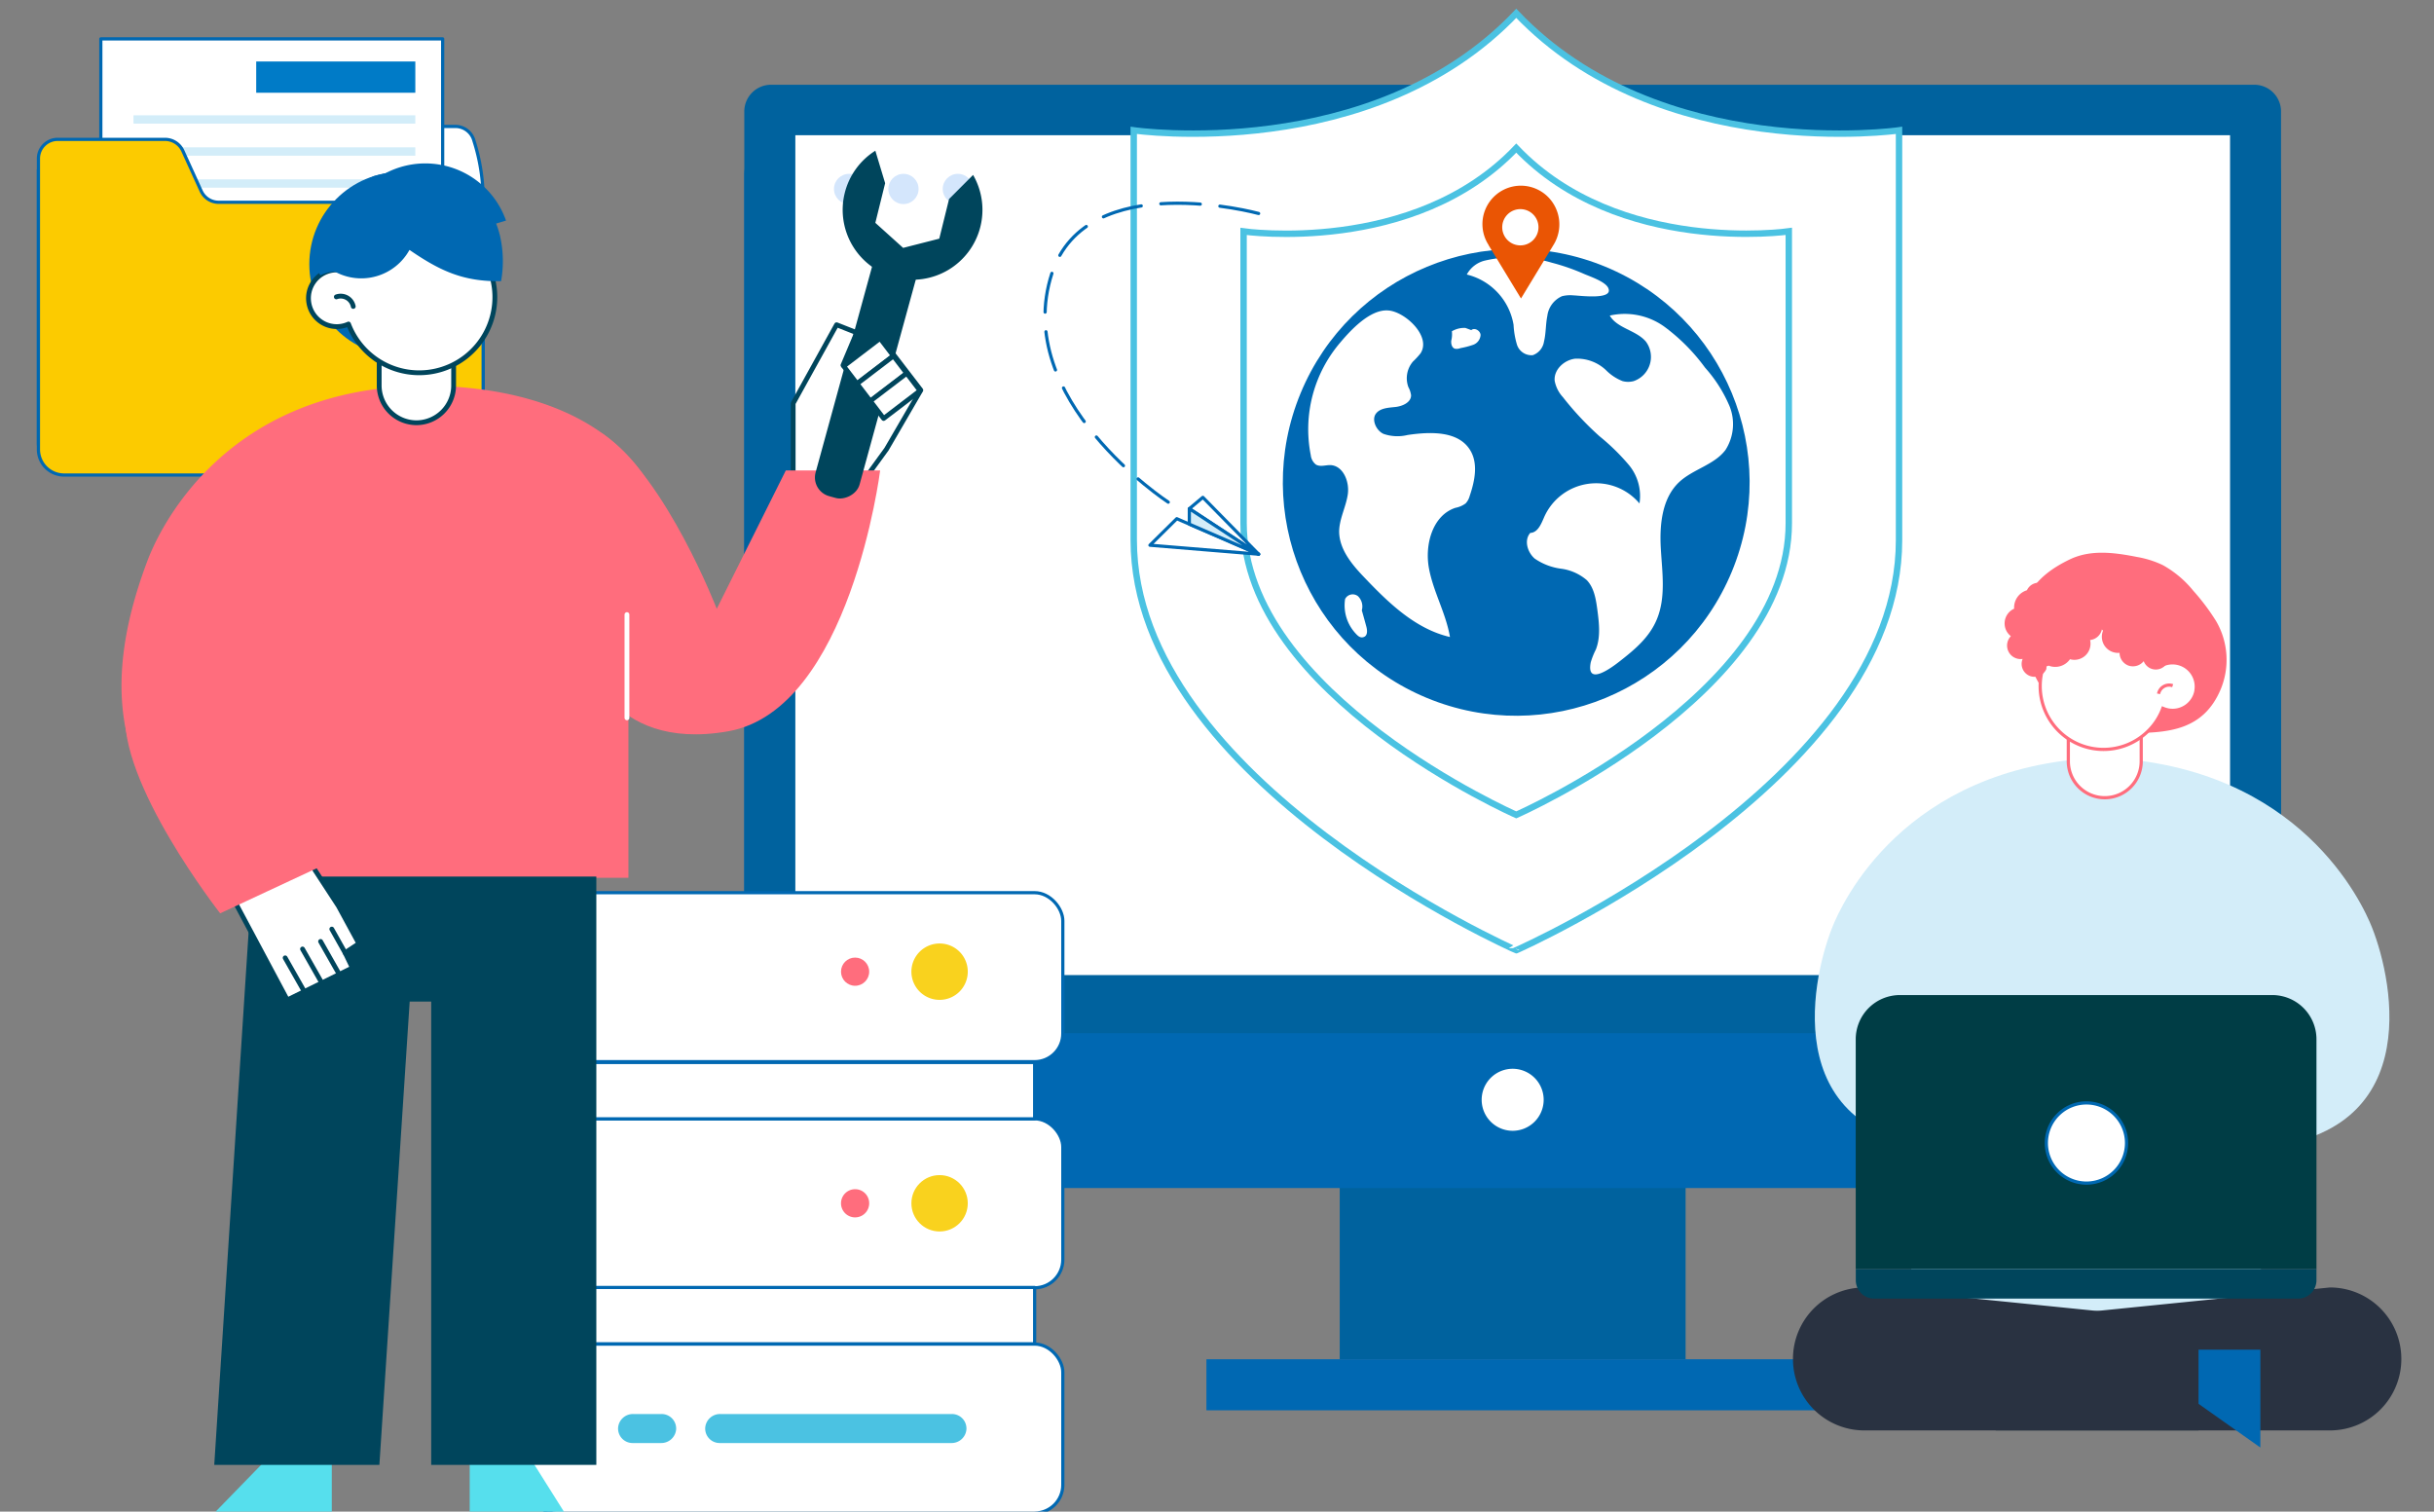 <svg xmlns="http://www.w3.org/2000/svg" viewBox="0 0 380 236"><rect x="0" y="0" width="380" height="236" fill="#808080" stroke="none"/><defs><style>.cls-1{fill:#00629e;}.cls-2{fill:#0068b2;}.cls-15,.cls-20,.cls-3,.cls-4,.cls-6{fill:#fff;}.cls-19,.cls-4,.cls-7,.cls-9{stroke:#0068b2;}.cls-19,.cls-20,.cls-22,.cls-23,.cls-4,.cls-7,.cls-9{stroke-linecap:round;stroke-linejoin:round;}.cls-15,.cls-19,.cls-4,.cls-7,.cls-9{stroke-width:0.5px;}.cls-5{fill:#d4e6fc;}.cls-6{stroke:#4bc2e2;}.cls-15,.cls-6{stroke-miterlimit:10;}.cls-22,.cls-23,.cls-7{fill:none;}.cls-7{stroke-dasharray:6.16 3.08;}.cls-8{fill:#ea5504;}.cls-13,.cls-9{fill:#d3edf9;}.cls-10{fill:#f9d21e;}.cls-11{fill:#ff6d7d;}.cls-12{fill:#4bc2e2;}.cls-14{fill:#293241;}.cls-15{stroke:#ff6d7d;}.cls-16{fill:#003d45;}.cls-17{fill:#00455c;}.cls-18{fill:#007bc7;}.cls-19{fill:#fccb00;}.cls-20,.cls-22{stroke:#00455c;}.cls-20,.cls-22,.cls-23{stroke-width:0.75px;}.cls-21{fill:#56dfed;}.cls-23{stroke:#fff;}</style></defs><g id="圖層_3" data-name="圖層 3"><rect class="cls-1" x="209.16" y="182.99" width="54" height="29.22"/><rect class="cls-2" x="116.2" y="23.02" width="239.92" height="162.46" rx="4.18"/><path class="cls-1" d="M120.38,13.23H351.94a4.18,4.18,0,0,1,4.18,4.18V161.3a0,0,0,0,1,0,0H116.2a0,0,0,0,1,0,0V17.42A4.18,4.18,0,0,1,120.38,13.23Z"/><rect class="cls-3" x="124.17" y="21.11" width="223.99" height="131.12"/><rect class="cls-2" x="188.35" y="212.21" width="95.62" height="7.97"/><path class="cls-4" d="M241.25,171.71a5.09,5.09,0,1,1-5.09-5.1A5.09,5.09,0,0,1,241.25,171.71Z"/><circle class="cls-5" cx="132.56" cy="29.5" r="2.36"/><circle class="cls-5" cx="141.05" cy="29.5" r="2.36"/><circle class="cls-5" cx="149.54" cy="29.5" r="2.36"/></g><g id="圖層_2" data-name="圖層 2"><path class="cls-6" d="M236.72,2.08c22.45,23.6,59.76,18.27,59.76,18.27v64c0,37.69-59.76,64-59.76,64S177,122,177,84.3V20.35S214.26,25.68,236.72,2.08Z"/><path class="cls-6" d="M236.72,23.12c16,16.81,42.55,13,42.55,13V81.68c0,26.83-42.55,45.54-42.55,45.54s-42.57-18.71-42.57-45.55V36.13S220.73,39.93,236.72,23.12Z"/><circle class="cls-2" cx="236.72" cy="75.31" r="36.43" transform="translate(76.55 265.19) rotate(-67.5)"/><path class="cls-3" d="M221.78,55.16a11.85,11.85,0,0,1-1.18,1.28,4,4,0,0,0-.72,4,3.73,3.73,0,0,1,.42,1.27c0,1.12-1.34,1.71-2.46,1.83s-2.44.17-3.07,1.1.07,2.57,1.23,3.1a6.66,6.66,0,0,0,3.76.17c3.48-.51,7.78-.68,9.69,2.25,1.38,2.11.81,4.9,0,7.27a2.74,2.74,0,0,1-.63,1.16,3.86,3.86,0,0,1-1.59.69c-3.59,1.18-4.82,5.75-4.14,9.44s2.65,7,3.28,10.73c-5.35-1.24-9.53-5.27-13.3-9.23-1.93-2-3.95-4.38-4-7.18,0-2,1.06-3.87,1.35-5.86s-.73-4.52-2.76-4.57c-.75,0-1.58.31-2.23-.09a2.16,2.16,0,0,1-.79-1.45,20.83,20.83,0,0,1,4.61-17.6c1.64-1.95,4.67-5.22,7.48-5C219.3,48.63,223.51,52.48,221.78,55.16Z"/><path class="cls-3" d="M212.63,95.36c.23.8.45,1.61.67,2.41.17.59.24,1.41-.33,1.66s-.95-.13-1.29-.49A6.45,6.45,0,0,1,210,93.52a1.33,1.33,0,0,1,2-.45,2.23,2.23,0,0,1,.6,2.25"/><path class="cls-3" d="M258.68,96.66c1.42-3.45.82-7.33.61-11s.15-7.87,2.89-10.42c2.16-2,5.47-2.67,7.21-5a7.49,7.49,0,0,0,.62-6.85,21.7,21.7,0,0,0-3.82-6,29.74,29.74,0,0,0-6.31-6.36,10.58,10.58,0,0,0-8.56-1.76c1.16,2,4.11,2.27,5.63,4.05a4,4,0,0,1-1.9,6.18,3.38,3.38,0,0,1-1.73,0,7.49,7.49,0,0,1-2.63-1.75A6.56,6.56,0,0,0,245.91,56c-1.74.21-3.36,1.74-3.19,3.46A5.18,5.18,0,0,0,244,62a47.25,47.25,0,0,0,5.72,6.11,34.19,34.19,0,0,1,4.59,4.49,7.58,7.58,0,0,1,1.65,6,8.86,8.86,0,0,0-14.86,2.08c-.47,1.08-1,2.47-2.19,2.52-1,1.12-.46,3,.68,4a9.38,9.38,0,0,0,4.15,1.59,7.68,7.68,0,0,1,4,1.79c1.13,1.19,1.41,2.92,1.63,4.54.28,2.1.55,4.31-.22,6.28a11.83,11.83,0,0,0-.8,2c-.76,3.87,3.4.72,4.46-.11C255.22,101.41,257.52,99.5,258.68,96.66Z"/><path class="cls-3" d="M245.6,46.11a5.29,5.29,0,0,0-1.73.13,3.89,3.89,0,0,0-2.3,3.09c-.27,1.32-.2,2.69-.52,4a2.68,2.68,0,0,1-1.75,2.12,2.38,2.38,0,0,1-2.46-1.61,13.07,13.07,0,0,1-.54-3.13A9.74,9.74,0,0,0,229,42.86a4.37,4.37,0,0,1,2.88-2.19,20.43,20.43,0,0,1,10.41.35,32.86,32.86,0,0,1,5,1.74c.94.41,3.45,1.23,3.82,2.27C251.84,46.85,246.71,46.15,245.6,46.11Z"/><path class="cls-3" d="M229.7,51.54c.5-.45,1.41.08,1.45.75A1.74,1.74,0,0,1,230,53.83a13.28,13.28,0,0,1-2,.52,1.51,1.51,0,0,1-.86.09c-.47-.15-.62-.75-.57-1.25a4.08,4.08,0,0,0,.1-1.47,3.76,3.76,0,0,1,2.12-.52"/><path class="cls-7" d="M196.5,33.33S169.67,26,164.22,42.69c-6.41,19.65,18.17,35.71,18.17,35.71"/><path class="cls-8" d="M232.39,38.26l5.07,8.34,5.06-8.34a6.08,6.08,0,0,0-1-7.67,6,6,0,0,0-9.11,7.67Zm2.14-2.79a2.83,2.83,0,1,1,2.83,2.84A2.83,2.83,0,0,1,234.53,35.47Z"/><polygon class="cls-4" points="183.72 80.98 196.5 86.52 179.53 85.12 183.72 80.98"/><polygon class="cls-4" points="196.5 86.52 187.79 77.65 185.68 79.42 196.5 86.52"/><polygon class="cls-9" points="185.68 79.42 185.68 81.83 196.5 86.52 185.68 79.42"/><g id="Page-1"><g id="_008---Data-Transfer" data-name="008---Data-Transfer"><rect id="Rectangle-path" class="cls-4" x="82.41" y="209.84" width="83.52" height="26.38" rx="4.4"/><rect id="Rectangle-path-2" data-name="Rectangle-path" class="cls-4" x="82.41" y="174.67" width="83.52" height="26.38" rx="4.4"/><rect id="Rectangle-path-3" data-name="Rectangle-path" class="cls-4" x="82.41" y="139.37" width="83.52" height="26.38" rx="4.4"/><path id="Rectangle-path-4" data-name="Rectangle-path" class="cls-4" d="M161.53,201H86.8v8.8h74.73Z"/><path id="Rectangle-path-5" data-name="Rectangle-path" class="cls-4" d="M161.53,165.88H86.8v8.79h74.73Z"/><path id="Oval" class="cls-10" d="M146.69,147.3a4.4,4.4,0,1,0,4.4,4.4A4.39,4.39,0,0,0,146.69,147.3Z"/><circle id="Oval-2" data-name="Oval" class="cls-10" cx="146.69" cy="187.86" r="4.4"/><path id="Oval-3" data-name="Oval" class="cls-11" d="M133.5,185.66a2.2,2.2,0,1,0,2.2,2.2A2.19,2.19,0,0,0,133.5,185.66Z"/><circle id="Oval-4" data-name="Oval" class="cls-11" cx="133.5" cy="151.7" r="2.2"/><path class="cls-12" d="M112.36,225.29h36.17a2.32,2.32,0,0,0,2.35-2.13,2.26,2.26,0,0,0-2.26-2.4H112.45a2.32,2.32,0,0,0-2.35,2.12A2.26,2.26,0,0,0,112.36,225.29Z"/><path class="cls-12" d="M98.76,225.29h4.45a2.33,2.33,0,0,0,2.35-2.13,2.27,2.27,0,0,0-2.27-2.4H98.85a2.32,2.32,0,0,0-2.35,2.12A2.26,2.26,0,0,0,98.76,225.29Z"/></g></g><path class="cls-2" d="M319,180.65H344.4a4.42,4.42,0,0,1,4.42,4.42v.24a0,0,0,0,1,0,0H314.58a0,0,0,0,1,0,0v-.24A4.42,4.42,0,0,1,319,180.65Z" transform="translate(663.4 365.96) rotate(180)"/><path class="cls-13" d="M370.33,144.82c-1.49-3.78-11.19-25.08-41.35-26.5v-.07c-.27,0-.53,0-.79,0s-.53,0-.8,0v.07c-30.16,1.42-39.86,22.72-41.35,26.5-3.45,8.72-8.42,33.44,19.57,34.49,10.13.39,17.06.61,21.78.75v.05l.8,0,.79,0v-.05c4.72-.14,11.65-.36,21.78-.75C378.75,178.26,373.78,153.54,370.33,144.82Z"/><path class="cls-11" d="M332.61,114.44c6,0,11.41-.45,14.1-6.85A12,12,0,0,0,346,97a33.94,33.94,0,0,0-3.58-4.77,16.26,16.26,0,0,0-4.75-4,15.3,15.3,0,0,0-4-1.27c-3.55-.7-7.25-1.21-10.56.39-2.59,1.25-5.15,3-6.44,5.69-1.84,3.82-.34,10.59,1.88,14C321.47,111.43,326.67,112.54,332.61,114.44Z"/><rect class="cls-13" x="298.38" y="191.11" width="54.59" height="14.96" transform="translate(651.36 397.19) rotate(180)"/><path class="cls-14" d="M311.58,223.32h52.18a11.14,11.14,0,0,0,11.14-11.14h0A11.15,11.15,0,0,0,363.76,201l-52.18,5.27Z"/><polygon class="cls-2" points="352.89 225.99 342.89 218.92 342.89 210.71 352.89 210.71 352.89 225.99"/><path class="cls-14" d="M343.24,223.32H291.07a11.15,11.15,0,0,1-11.15-11.14h0A11.15,11.15,0,0,1,291.07,201l52.17,5.27Z"/><rect class="cls-2" x="296.28" y="165.62" width="62.27" height="30.81"/><path class="cls-15" d="M328.6,124.54h0a5.69,5.69,0,0,1-5.69-5.69V105.07h11.38v13.78A5.69,5.69,0,0,1,328.6,124.54Z"/><path class="cls-15" d="M342.84,107.85a3.71,3.71,0,0,1-4.28,3,4.37,4.37,0,0,1-.89-.27,9.6,9.6,0,0,1-2.12,3.37,9.89,9.89,0,1,1,2.17-10.17,3.71,3.71,0,0,1,5.12,4Z"/><path class="cls-15" d="M337,108.32a1.68,1.68,0,0,1,2.2-1.27"/><path class="cls-16" d="M296.62,155.35h58.13a6.9,6.9,0,0,1,6.9,6.9v35.89a0,0,0,0,1,0,0H289.72a0,0,0,0,1,0,0V162.25A6.9,6.9,0,0,1,296.62,155.35Z"/><path class="cls-17" d="M289.72,198.14h71.93a0,0,0,0,1,0,0v1.73a2.87,2.87,0,0,1-2.87,2.87H292.6a2.87,2.87,0,0,1-2.87-2.87v-1.73A0,0,0,0,1,289.72,198.14Z"/><path class="cls-4" d="M332,178.46a6.26,6.26,0,1,1-6.26-6.27A6.26,6.26,0,0,1,332,178.46Z"/><path class="cls-11" d="M328.49,92.74a2.08,2.08,0,0,0-.73,2.28,2.83,2.83,0,0,0,.57,3.44,2.52,2.52,0,0,0,2.58,3.46,2.14,2.14,0,0,0,1.41,2,2.16,2.16,0,0,0,2.36-.7,2,2,0,0,0,3.77-1.41l-7.56-9A2.09,2.09,0,0,0,328.49,92.74Z"/><path class="cls-11" d="M317.48,103.46a2.06,2.06,0,0,0,2.35.46,2.82,2.82,0,0,0,3.34-1,2.52,2.52,0,0,0,3.14-3,2.1,2.1,0,0,0,.85-3.9,2,2,0,0,0-1.84-3.58l-8.09,8.58A2.05,2.05,0,0,0,317.48,103.46Z"/><path class="cls-11" d="M318.55,91a2,2,0,0,0-2.1,1.15,2.82,2.82,0,0,0-2,2.88,2.52,2.52,0,0,0-.51,4.29,2.11,2.11,0,0,0,1.84,3.55,2,2,0,0,0,3.7,1.57l.74-11.77A2.06,2.06,0,0,0,318.55,91Z"/><path class="cls-4" d="M71.05,19.74H54.45a3,3,0,0,0-2.64,1.52L49.08,25a3,3,0,0,1-2.64,1.53H6V69.14a4.05,4.05,0,0,0,4.05,4.06H71.38a4.06,4.06,0,0,0,4.05-4.06V31.25A30.18,30.18,0,0,0,74,22h0A3,3,0,0,0,71.05,19.74Z"/><rect class="cls-4" x="15.74" y="6.07" width="53.37" height="27.34"/><path class="cls-18" d="M64.84,9.6H40v4.88H64.84Z"/><path class="cls-13" d="M64.84,18h-44v1.3h44Z"/><path class="cls-13" d="M64.84,23h-44v1.31h44Z"/><path class="cls-13" d="M64.84,28h-44v1.3h44Z"/><path class="cls-19" d="M9,21.76H25.77a3.06,3.06,0,0,1,2.77,1.78l2.86,6.27a3,3,0,0,0,2.76,1.77H75.43V70.16a4.05,4.05,0,0,1-4.05,4H10.05a4,4,0,0,1-4.05-4V24.8A3,3,0,0,1,9,21.76Z"/><polygon class="cls-20" points="123.83 75.72 123.83 62.97 130.61 50.7 133.75 51.94 131.61 57.02 137.41 52.64 143.76 60.91 138.4 70.13 134.97 74.85 123.83 75.72"/><circle class="cls-2" cx="62.7" cy="41.24" r="14.41"/><polygon class="cls-11" points="34.37 137.04 98.11 137.04 98.11 99.22 34.37 108.74 34.37 137.04"/><polygon class="cls-21" points="33.45 236.22 43.4 225.99 51.8 225.99 51.8 236.22 33.45 236.22"/><polygon class="cls-21" points="88.18 236.22 81.74 225.99 73.33 225.99 73.33 236.22 88.18 236.22"/><polygon class="cls-17" points="93.1 136.85 93.1 228.7 67.32 228.7 67.32 156.37 63.96 156.37 59.23 228.7 33.45 228.7 38.17 155.43 39.38 136.85 93.1 136.85"/><path class="cls-11" d="M105.39,91.46c0-21.24-16.27-30.71-37.5-31.22H66.58c-31.94,0-42,23.21-43.53,27.22-3.48,9.22-5.63,19.56-2.71,29.24a30.61,30.61,0,0,0,12.57,16.4c1.77,1.19,4.52,1.27,6.63,1.58a44,44,0,0,0,6.69.52,23.94,23.94,0,0,0,8.5-1.53,8.13,8.13,0,0,0,3.31-2,11.23,11.23,0,0,1,3.37-2.49A117.54,117.54,0,0,1,73,123.7Z"/><path class="cls-20" d="M65,66h0a5.82,5.82,0,0,0,5.82-5.82V41.24H59.2V60.16A5.83,5.83,0,0,0,65,66Z"/><path class="cls-20" d="M48.23,47.33a4.41,4.41,0,0,0,6.18,3.26,11.81,11.81,0,1,0-.11-8.1,4.28,4.28,0,0,0-2.49-.28A4.41,4.41,0,0,0,48.23,47.33Z"/><path class="cls-22" d="M55.15,47.84a2,2,0,0,0-2.64-1.49"/><path class="cls-11" d="M91.24,102s3.41,15.53,22.45,12.17,23.72-40.72,23.72-40.72H122.68L111.9,95.05s-7.82-20.26-17.61-27.2C88.32,63.62,91.24,102,91.24,102Z"/><line class="cls-23" x1="97.88" y1="95.95" x2="97.88" y2="112.07"/><path class="cls-2" d="M58,27.61a17.23,17.23,0,0,1,9.73-.16,16.85,16.85,0,0,1,8.2,5s.17-.32.46.28a14.51,14.51,0,0,1,1.69,4.17,17.85,17.85,0,0,1,.15,7c-5.94.09-9.58-1.62-14.47-5,.14.62-2,1.69-2.48,2.16a7.12,7.12,0,0,1-2.16,1.24,8.66,8.66,0,0,1-4.45.48c-.7-.11-1.39-.31-2.09-.35A5,5,0,0,0,50,43a9.77,9.77,0,0,1,4.37-12.87,2.29,2.29,0,0,0,.62-.38,13.16,13.16,0,0,1,3.38-2.26"/><path class="cls-2" d="M79,34.44a13.36,13.36,0,0,0-25.57,7.65"/><polygon class="cls-20" points="48.68 135.08 52.84 141.45 56.03 147.32 53.88 148.74 55.02 151.11 44.85 156.11 36.29 140.07 48.68 135.08"/><line class="cls-22" x1="52.93" y1="152.05" x2="50.05" y2="146.98"/><line class="cls-22" x1="50.11" y1="153.23" x2="47.23" y2="148.16"/><line class="cls-22" x1="47.4" y1="154.61" x2="44.52" y2="149.54"/><line class="cls-20" x1="53.92" y1="148.83" x2="51.8" y2="145.05"/><path class="cls-11" d="M42.13,95.89c-3.57,4.77-4,10.36-3,15.78,2.33,11.94,12,23.1,12,23.1l-16.76,7.82S18.29,122.05,19.6,110.68"/><path class="cls-2" d="M50.07,40.68A8.6,8.6,0,0,0,65,34.86a8.49,8.49,0,0,0-1-4.1Z"/><rect class="cls-17" x="115.47" y="55.03" width="39.45" height="7.12" rx="3.02" transform="translate(42.92 173.46) rotate(-74.66)"/><path class="cls-17" d="M138.19,28.6l-1.53,6.19L141,38.7l5.64-1.44,1.53-6.19,3.75-3.76a10.91,10.91,0,1,1-15.26-3.78Z"/><rect class="cls-20" x="133.88" y="52.79" width="3.43" height="7.15" transform="translate(98.19 -85.64) rotate(52.67)"/><rect class="cls-20" x="135.97" y="55.53" width="3.43" height="7.15" transform="translate(101.19 -86.22) rotate(52.67)"/><rect class="cls-20" x="138.03" y="58.22" width="3.43" height="7.15" transform="translate(104.15 -86.79) rotate(52.67)"/></g></svg>